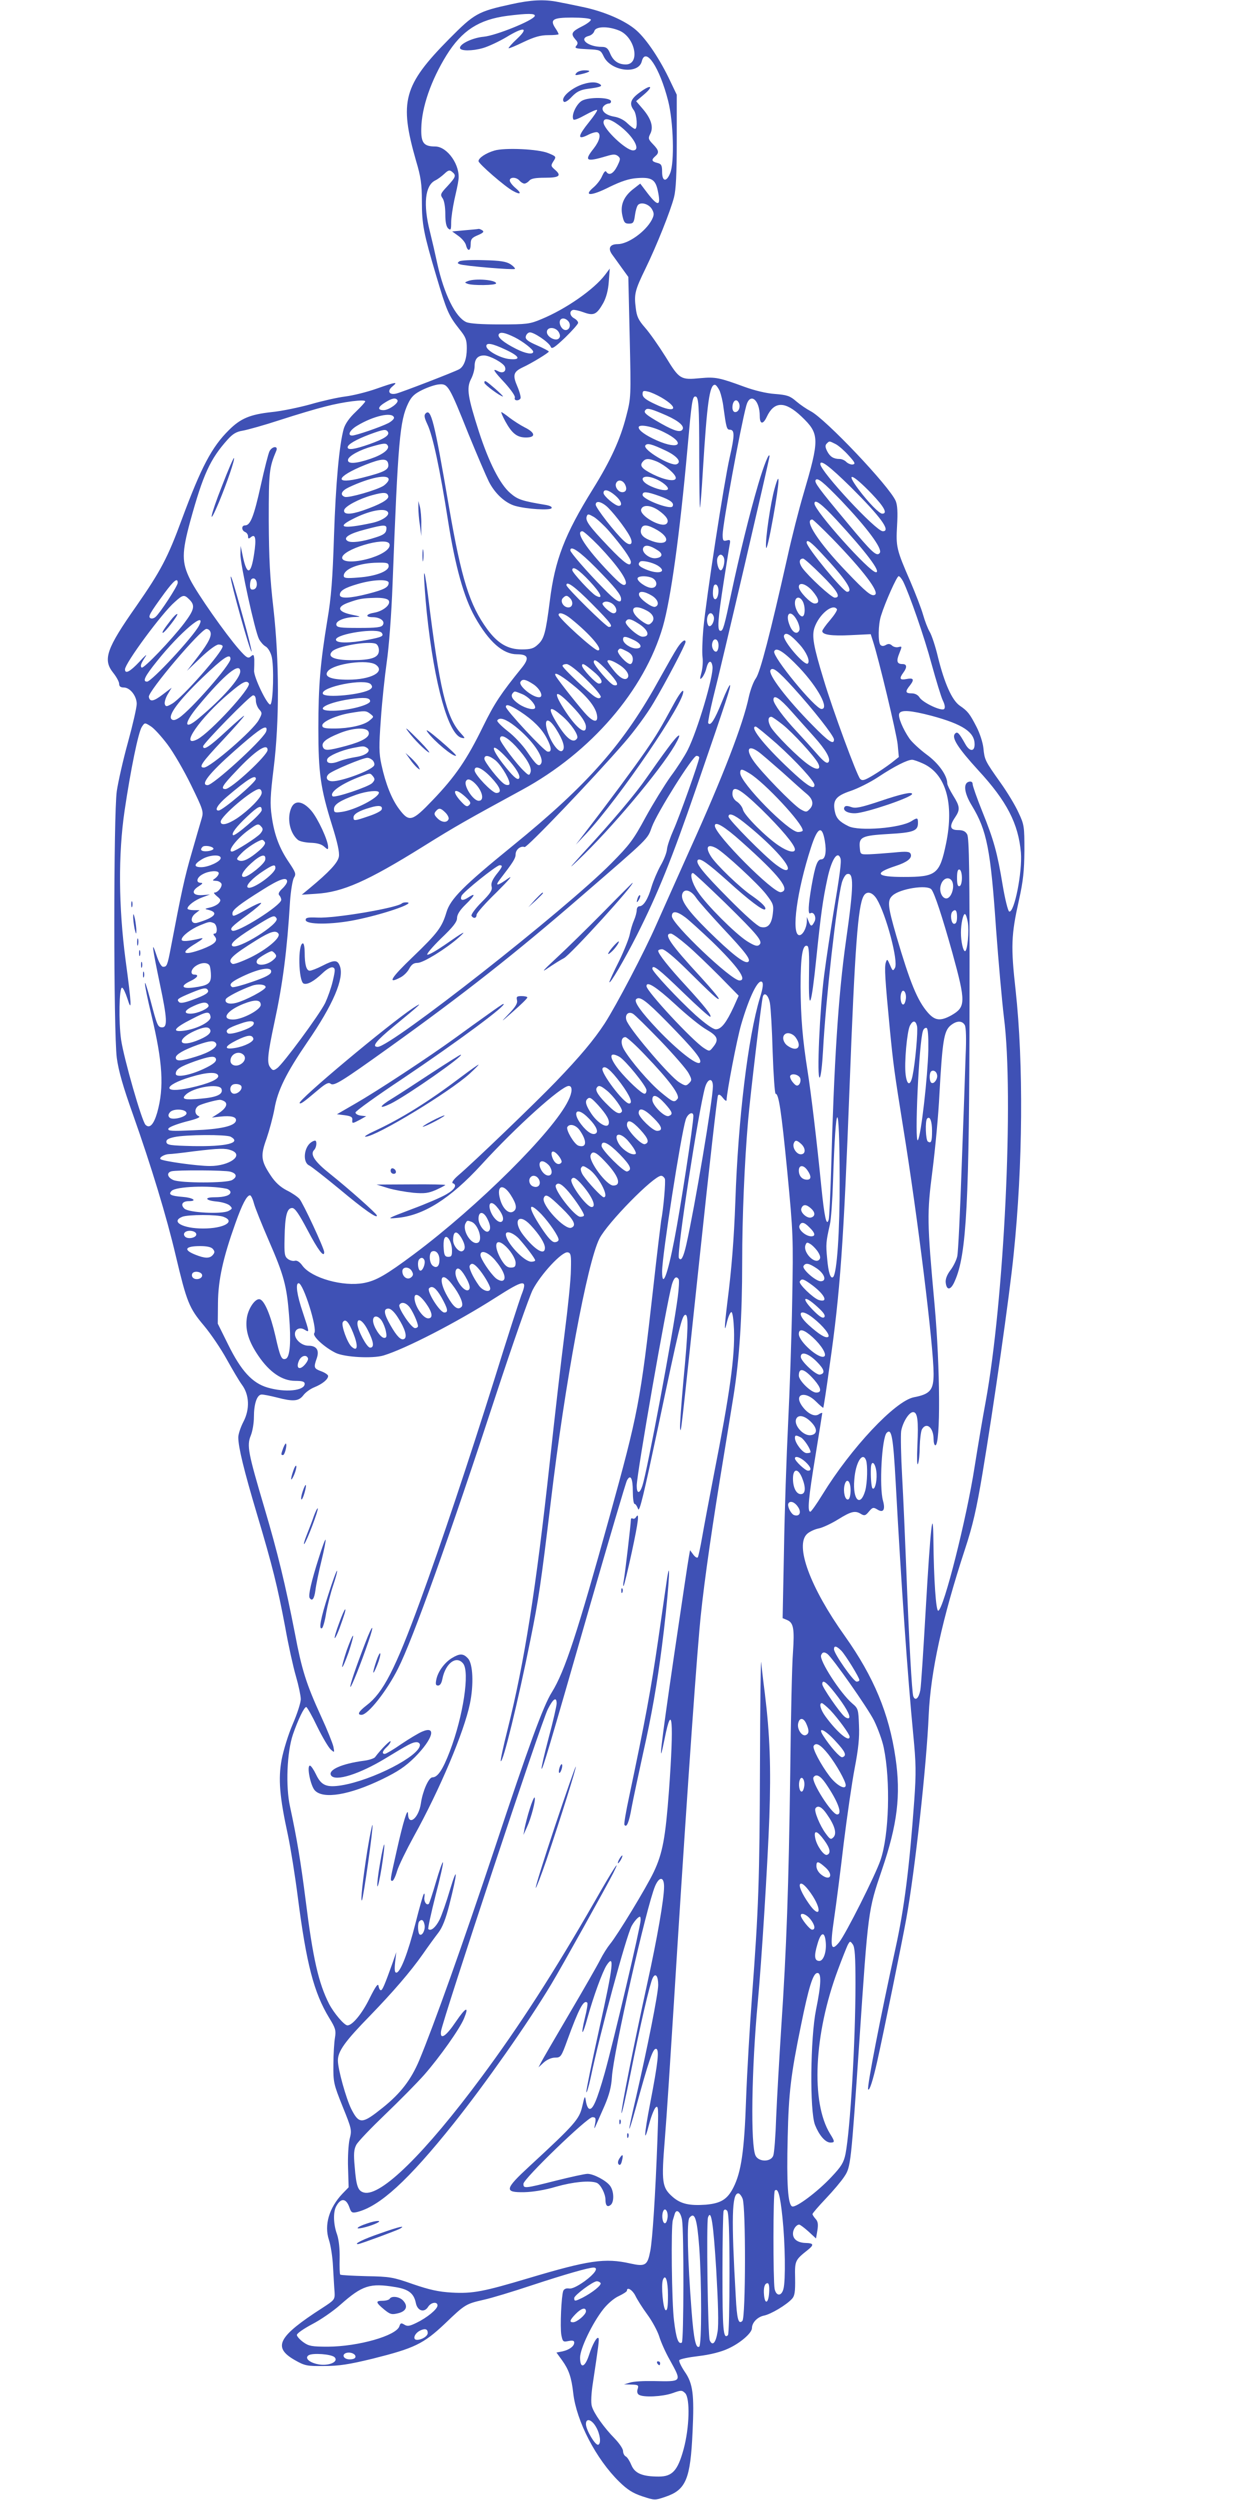 <?xml version="1.0" standalone="no"?>
<!DOCTYPE svg PUBLIC "-//W3C//DTD SVG 20010904//EN"
 "http://www.w3.org/TR/2001/REC-SVG-20010904/DTD/svg10.dtd">
<svg version="1.0" xmlns="http://www.w3.org/2000/svg"
 width="640pt" height="1280pt" viewBox="0 0 640 1280"
 preserveAspectRatio="xMidYMid meet">
<g transform="translate(0,1280) scale(0.1,-0.1)"
fill="#3f51b5" stroke="none">
<path d="M2616 12778 c-170 -37 -188 -48 -316 -177 -235 -238 -257 -320 -170
-624 25 -83 30 -121 30 -207 0 -120 9 -165 74 -384 53 -178 62 -200 117 -270
34 -42 39 -55 39 -100 0 -54 -15 -94 -40 -107 -28 -15 -295 -118 -321 -124
-37 -9 -49 13 -19 37 30 25 18 23 -82 -12 -48 -17 -120 -35 -160 -40 -40 -5
-120 -23 -178 -40 -58 -16 -148 -35 -200 -40 -109 -12 -158 -32 -218 -92 -88
-87 -142 -190 -241 -457 -72 -196 -108 -264 -233 -444 -154 -219 -172 -274
-119 -341 17 -21 31 -47 31 -57 0 -13 7 -19 24 -19 32 0 66 -44 66 -84 0 -18
-20 -106 -45 -197 -25 -90 -50 -202 -57 -249 -17 -117 -17 -1237 0 -1367 9
-66 32 -147 83 -290 93 -263 172 -522 219 -723 56 -236 68 -267 144 -357 36
-43 88 -120 117 -173 29 -52 63 -110 77 -129 39 -52 42 -126 8 -191 -14 -27
-26 -63 -26 -79 0 -51 29 -169 95 -391 81 -271 106 -374 145 -580 16 -91 41
-204 55 -252 14 -48 25 -101 25 -118 0 -17 -18 -74 -41 -127 -23 -53 -48 -135
-57 -182 -18 -99 -11 -188 32 -386 14 -66 37 -210 51 -320 44 -341 82 -487
160 -616 33 -53 36 -65 30 -102 -4 -23 -8 -85 -8 -137 -1 -91 1 -100 47 -215
47 -116 48 -121 36 -167 -6 -27 -10 -91 -8 -147 l3 -100 -32 -33 c-68 -72 -94
-160 -69 -236 9 -27 19 -89 21 -138 3 -49 6 -107 8 -129 2 -39 0 -41 -63 -82
-227 -146 -256 -201 -140 -267 51 -29 62 -31 150 -30 75 0 127 8 250 38 211
53 258 75 367 178 104 100 108 102 199 123 38 8 150 42 249 75 170 56 289 90
314 90 28 0 6 -32 -46 -70 -38 -27 -66 -40 -80 -37 -14 2 -24 -2 -29 -12 -10
-26 -17 -185 -10 -226 7 -35 9 -37 37 -31 21 4 29 2 29 -8 0 -19 -25 -37 -60
-45 l-31 -6 29 -40 c34 -47 48 -87 57 -168 16 -143 117 -338 236 -454 41 -40
69 -58 117 -74 64 -21 65 -21 118 -3 107 36 129 91 140 334 9 191 2 247 -41
308 -18 27 -30 53 -27 58 4 6 49 15 100 21 58 7 114 21 150 38 62 28 122 80
122 105 0 28 28 57 61 64 36 7 116 55 144 86 14 15 17 36 16 105 -2 91 -1 93
67 147 31 25 27 33 -12 34 -42 1 -66 19 -66 48 0 22 17 46 32 46 4 0 26 -16
47 -35 l39 -36 7 41 c5 31 3 46 -9 59 -9 10 -16 21 -16 25 0 4 31 40 68 79 38
40 81 91 95 113 33 49 34 63 77 694 45 671 45 669 115 875 80 234 98 384 70
575 -33 227 -111 414 -259 623 -178 249 -258 466 -193 524 12 11 38 23 57 27
19 3 64 24 100 46 69 43 89 47 119 28 17 -10 23 -8 40 13 18 21 22 23 42 11
31 -20 43 -3 30 44 -20 71 -6 323 19 348 25 25 33 -20 46 -256 28 -518 61
-991 90 -1291 14 -144 15 -193 5 -335 -25 -346 -51 -552 -96 -757 -76 -346
-148 -716 -140 -723 7 -8 24 45 46 142 34 153 128 615 149 731 44 243 104 784
115 1045 10 221 69 492 186 849 39 118 59 205 89 385 57 341 139 913 160 1125
47 456 51 973 10 1351 -25 223 -23 283 17 461 22 99 27 150 28 254 0 123 -1
133 -30 194 -16 36 -57 104 -92 153 -80 113 -82 117 -88 178 -3 28 -18 75 -35
108 -35 68 -45 81 -86 109 -40 28 -78 114 -111 246 -13 56 -33 116 -43 132
-10 17 -25 56 -34 88 -9 32 -39 109 -65 170 -72 165 -74 178 -68 286 4 67 2
104 -7 126 -31 74 -361 422 -436 460 -19 10 -52 32 -73 50 -32 28 -47 33 -110
38 -44 3 -105 18 -157 37 -125 46 -148 51 -222 44 -104 -10 -109 -7 -180 109
-35 56 -82 123 -105 149 -34 39 -43 57 -48 102 -9 70 -4 90 50 201 57 117 128
295 146 365 10 39 14 121 14 290 l0 235 -33 69 c-51 109 -120 213 -173 260
-56 50 -166 98 -279 121 -41 9 -97 20 -123 25 -69 14 -139 11 -241 -12z m122
-60 c-8 -23 -199 -100 -261 -106 -56 -5 -122 -36 -122 -57 0 -17 63 -17 118
-1 28 8 83 34 120 56 90 55 117 50 54 -9 -26 -24 -45 -46 -43 -48 2 -2 36 12
77 32 55 26 86 35 126 35 29 0 53 2 53 5 0 3 -7 17 -16 30 -30 45 -14 55 85
55 49 0 93 -4 96 -10 3 -5 -17 -21 -45 -35 -54 -27 -59 -38 -34 -67 13 -14 14
-21 5 -32 -11 -13 -3 -15 56 -18 66 -3 68 -4 84 -37 36 -76 178 -94 195 -25
19 77 91 -30 135 -203 27 -106 33 -316 10 -370 -19 -47 -41 -43 -41 7 0 34 -4
41 -25 46 -29 7 -31 16 -10 34 21 18 19 30 -12 62 -24 25 -25 30 -14 52 18 34
6 76 -36 126 l-36 42 39 33 c53 45 38 55 -19 13 -49 -35 -57 -59 -32 -92 16
-22 21 -96 6 -96 -5 0 -22 13 -38 28 -18 18 -44 31 -70 35 -46 8 -71 35 -51
55 7 7 18 12 26 12 7 0 12 6 10 13 -7 19 -111 21 -147 2 -29 -15 -58 -76 -45
-97 3 -5 30 6 60 23 31 17 58 29 61 26 3 -3 -16 -31 -41 -62 -58 -72 -61 -93
-8 -67 20 11 43 17 50 15 21 -8 13 -43 -18 -83 -51 -64 -40 -71 67 -39 33 10
44 10 57 0 14 -12 13 -17 -4 -52 -20 -39 -42 -50 -56 -28 -4 7 -12 -2 -21 -22
-7 -18 -28 -45 -45 -59 -54 -46 -9 -44 83 3 60 29 99 42 140 45 75 6 95 -7
107 -65 17 -79 2 -83 -52 -13 l-38 50 -32 -25 c-52 -39 -71 -84 -60 -136 8
-38 13 -44 34 -44 22 0 26 5 31 43 3 23 10 47 16 53 17 17 58 3 72 -24 11 -20
10 -29 -2 -53 -32 -60 -121 -124 -175 -124 -39 0 -51 -21 -28 -53 9 -12 31
-43 49 -68 l34 -47 7 -308 c7 -307 7 -310 -18 -406 -30 -117 -79 -225 -171
-373 -144 -232 -194 -362 -220 -572 -21 -164 -29 -194 -61 -223 -21 -20 -36
-25 -83 -25 -71 0 -123 31 -176 103 -91 125 -132 256 -196 626 -76 443 -92
507 -120 479 -9 -9 -6 -23 9 -55 28 -58 65 -233 106 -495 37 -234 81 -392 138
-493 71 -126 143 -190 215 -190 57 0 64 -19 27 -66 -111 -137 -142 -184 -201
-304 -82 -168 -141 -255 -258 -377 -105 -110 -120 -114 -171 -46 -38 50 -70
130 -91 228 -13 59 -13 95 -3 233 6 90 20 220 30 291 11 75 24 240 30 402 28
735 37 834 80 924 17 35 32 49 73 69 29 14 67 27 86 28 44 4 51 -7 150 -255
43 -105 90 -215 104 -243 31 -61 83 -109 134 -124 60 -17 179 -24 187 -12 4 7
-8 13 -31 17 -120 20 -142 27 -180 60 -53 45 -110 158 -161 315 -57 178 -64
222 -41 268 11 20 19 50 19 67 0 37 16 55 48 55 30 0 99 -38 107 -58 9 -23
-10 -36 -34 -23 -34 18 -25 3 35 -61 31 -35 53 -66 50 -74 -6 -16 19 -19 29
-4 3 5 -4 33 -16 61 -25 58 -21 75 27 98 44 20 134 75 134 81 0 3 -27 17 -61
32 -46 20 -60 31 -57 45 2 10 10 19 19 21 19 4 101 -51 109 -74 5 -13 19 -4
73 47 37 36 67 70 67 76 0 7 -9 17 -20 23 -22 12 -27 36 -7 43 6 2 31 -3 55
-12 52 -19 67 -12 101 48 15 28 25 65 28 109 l5 67 -24 -32 c-57 -75 -200
-175 -326 -227 -59 -25 -75 -27 -211 -27 -96 0 -156 4 -174 12 -55 25 -113
142 -148 299 -10 47 -27 121 -38 165 -35 138 -25 235 27 261 13 6 34 22 47 34
20 19 27 21 40 10 22 -18 19 -26 -24 -73 -36 -38 -38 -44 -25 -62 8 -11 14
-43 14 -81 0 -42 5 -65 15 -74 13 -11 15 -6 15 31 0 24 8 76 16 114 9 39 19
84 21 102 12 75 -56 173 -119 173 -59 0 -73 19 -71 93 2 108 50 246 129 374
79 127 166 183 312 202 104 13 144 13 140 -1z m431 -74 c83 -33 111 -174 35
-174 -38 0 -64 18 -80 56 -11 27 -20 34 -43 34 -70 0 -121 42 -67 56 13 3 26
14 29 25 7 24 69 26 126 3z m-2 -484 c75 -55 117 -130 74 -130 -36 0 -150 108
-151 143 0 26 31 21 77 -13z m-257 -1005 c15 -18 6 -45 -14 -45 -18 0 -35 29
-29 48 6 16 28 15 43 -3z m-49 -56 c8 -15 8 -24 0 -32 -16 -16 -61 8 -61 33 0
28 45 27 61 -1z m-226 -26 c42 -21 95 -62 95 -74 0 -16 -39 -10 -88 15 -65 33
-97 60 -88 75 8 13 32 8 81 -16z m-47 -63 c75 -35 82 -55 17 -48 -47 6 -115
44 -115 66 0 19 30 14 98 -18z m1097 -212 c7 -18 16 -55 19 -83 14 -103 17
-115 32 -115 26 0 26 -28 0 -142 -29 -127 -120 -718 -135 -878 -5 -58 -7 -123
-4 -145 3 -23 0 -58 -6 -80 -9 -33 -8 -37 4 -24 7 8 18 30 22 49 10 39 26 43
31 7 6 -48 -77 -328 -127 -427 -15 -30 -54 -91 -87 -135 -32 -45 -90 -139
-129 -210 -62 -115 -82 -141 -175 -235 -236 -239 -1129 -940 -1196 -940 -33 0
-8 31 83 106 134 110 158 132 98 93 -125 -83 -593 -474 -581 -487 6 -5 16 1
94 67 40 34 55 41 65 32 17 -13 57 12 297 184 385 276 649 484 985 775 355
307 339 291 363 357 27 73 209 363 228 363 8 0 14 -4 14 -9 0 -18 -103 -307
-132 -371 -16 -36 -31 -79 -33 -97 -1 -18 -16 -56 -33 -85 -16 -29 -37 -78
-46 -108 -18 -63 -41 -100 -62 -100 -8 0 -14 -9 -14 -20 0 -10 -6 -34 -14 -52
-8 -18 -17 -49 -21 -69 -3 -20 -28 -83 -55 -139 -28 -55 -50 -104 -50 -108 1
-16 77 114 141 240 109 217 178 388 302 748 164 477 178 521 175 532 -2 5 -21
-33 -42 -86 -38 -94 -59 -126 -70 -108 -2 4 9 62 25 128 45 175 289 1225 289
1238 -1 24 -29 -45 -58 -144 -44 -149 -97 -366 -137 -554 -37 -176 -43 -196
-56 -196 -18 0 -14 56 17 255 14 88 27 172 30 187 5 23 2 26 -15 21 -18 -5
-21 -1 -21 30 0 51 91 549 121 660 19 70 69 31 69 -54 0 -42 17 -44 36 -3 38
81 94 81 178 1 93 -89 93 -113 8 -402 -21 -71 -58 -215 -81 -320 -87 -387
-139 -588 -161 -618 -12 -16 -28 -59 -36 -95 -29 -139 -133 -409 -302 -782
-65 -146 -143 -319 -172 -385 -61 -139 -203 -410 -264 -505 -55 -84 -126 -169
-250 -298 -100 -104 -424 -416 -501 -481 -23 -20 -34 -36 -27 -39 24 -8 11
-32 -33 -57 -25 -15 -104 -49 -177 -76 -127 -48 -130 -50 -78 -45 137 11 275
98 436 274 174 191 408 402 446 402 20 0 19 -33 -3 -76 -76 -157 -460 -539
-789 -785 -145 -108 -194 -136 -257 -148 -106 -20 -267 25 -314 88 -14 20 -29
29 -39 26 -9 -3 -25 1 -36 9 -17 13 -19 26 -17 108 2 113 12 153 39 153 14 0
34 -29 79 -114 53 -101 85 -143 85 -112 0 19 -109 253 -127 273 -10 11 -39 31
-66 44 -32 17 -58 40 -82 77 -49 74 -52 100 -20 188 14 41 32 108 40 150 16
96 61 186 169 344 131 190 190 327 166 389 -12 32 -28 33 -90 1 -27 -14 -56
-25 -64 -25 -17 0 -26 30 -26 93 0 26 -4 47 -9 47 -27 0 -23 -196 4 -206 19
-7 53 12 97 54 22 21 43 32 52 29 13 -5 13 -13 0 -69 -8 -35 -26 -85 -39 -113
-30 -61 -217 -314 -246 -334 -19 -14 -23 -13 -36 5 -17 22 -13 65 22 229 43
198 65 370 80 620 4 56 13 109 20 121 12 19 9 27 -25 78 -50 73 -76 143 -89
238 -9 62 -7 105 10 244 30 241 29 551 -1 819 -18 156 -23 255 -24 450 0 250
2 270 39 358 10 25 -21 23 -35 -3 -6 -11 -26 -90 -45 -176 -35 -158 -53 -204
-80 -204 -20 0 -19 -26 0 -34 8 -3 15 -13 15 -22 0 -13 3 -14 15 -4 23 19 28
-9 16 -86 -16 -107 -36 -112 -57 -16 l-12 57 -1 -43 c-1 -50 74 -393 95 -434
8 -15 23 -32 34 -38 11 -6 24 -27 30 -48 14 -46 9 -244 -6 -249 -15 -5 -86
142 -83 174 1 16 1 41 1 57 -2 25 -4 27 -18 15 -14 -12 -22 -7 -60 36 -70 80
-213 284 -250 357 -44 88 -44 137 0 299 66 240 102 319 192 419 26 29 45 40
77 45 23 4 110 28 192 55 83 27 187 58 232 69 92 24 203 38 203 26 0 -4 -22
-28 -49 -54 -32 -30 -53 -60 -61 -86 -23 -82 -41 -278 -50 -550 -7 -219 -14
-313 -34 -430 -36 -219 -46 -334 -46 -555 0 -229 11 -306 70 -495 28 -89 39
-140 35 -161 -5 -31 -50 -79 -150 -162 l-40 -33 75 5 c134 8 261 64 545 241
168 105 227 138 508 291 353 192 626 509 721 836 41 144 86 469 126 913 21
237 25 265 40 265 17 0 20 -41 20 -302 0 -149 2 -269 4 -267 2 2 9 90 15 194
21 342 34 435 61 435 6 0 17 -15 25 -32z m-299 -33 c96 -56 72 -84 -30 -35
-50 23 -66 36 -66 52 0 17 4 19 28 13 15 -3 45 -17 68 -30z m-1351 -14 c8 -14
-44 -51 -71 -51 -33 0 -30 17 9 40 35 22 53 25 62 11z m1749 -16 c8 -21 -3
-45 -20 -45 -8 0 -14 10 -14 23 0 36 22 51 34 22z m-372 -62 c67 -30 97 -58
80 -75 -14 -14 -53 1 -134 49 -57 34 -65 43 -51 56 8 9 32 2 105 -30z m-1395
-10 c3 -6 -10 -19 -28 -29 -39 -20 -167 -64 -186 -64 -26 0 -12 28 25 50 84
51 180 72 189 43z m1383 -76 c114 -56 81 -94 -37 -42 -58 26 -93 51 -93 67 0
18 69 6 130 -25z m-1414 2 c10 -17 -16 -35 -94 -63 -77 -27 -112 -32 -112 -16
0 15 44 40 113 66 71 26 83 28 93 13z m2293 -63 c15 -8 45 -34 66 -58 32 -35
36 -43 22 -46 -9 -2 -24 4 -33 12 -8 9 -24 16 -34 16 -32 0 -50 11 -65 40 -10
20 -11 30 -2 39 14 14 12 14 46 -3z m-2294 -7 c12 -18 -25 -47 -88 -68 -76
-26 -120 -28 -115 -4 4 19 60 50 126 68 60 17 69 17 77 4z m1423 -26 c59 -28
84 -59 56 -70 -30 -11 -173 74 -160 96 9 14 32 8 104 -26z m-1420 -70 c4 -28
-19 -40 -133 -69 -148 -38 -139 4 15 66 86 34 114 35 118 3z m1375 14 c43 -19
97 -65 97 -84 0 -21 -55 -12 -116 18 -58 29 -70 44 -54 64 15 19 31 19 73 2z
m991 -129 c156 -155 209 -228 166 -228 -35 0 -320 307 -320 344 0 25 48 -12
154 -116z m-2364 37 c0 -8 -12 -22 -26 -32 -34 -22 -180 -64 -199 -57 -26 10
-17 31 21 49 106 50 204 70 204 40z m1367 3 c33 -14 63 -38 63 -50 0 -14 -43
-8 -87 12 -71 32 -47 68 24 38z m1106 -76 c64 -67 83 -102 54 -102 -15 0 -70
56 -121 124 -70 94 -34 83 67 -22z m-156 -35 c132 -139 211 -245 198 -267 -15
-23 -39 -1 -166 152 -150 180 -170 208 -163 220 9 15 39 -10 131 -105z m-1107
83 c12 -23 6 -40 -14 -40 -20 0 -39 27 -32 45 8 21 33 19 46 -5z m-51 -56 c31
-26 41 -54 19 -54 -18 0 -78 50 -78 66 0 22 25 17 59 -12z m-1161 -5 c3 -17
-44 -43 -131 -73 -65 -22 -99 -21 -95 2 3 19 75 58 145 77 58 16 77 15 81 -6z
m1389 1 c56 -20 77 -36 66 -53 -11 -18 -153 36 -153 59 0 19 20 18 87 -6z
m-275 -49 c29 -23 100 -114 122 -156 22 -41 4 -56 -30 -24 -44 40 -144 169
-144 185 0 20 23 18 52 -5z m1181 -73 c153 -166 229 -268 202 -268 -33 0 -315
315 -315 352 0 26 38 -3 113 -84z m-913 50 c43 -30 58 -54 43 -69 -25 -25
-142 42 -130 74 9 24 48 21 87 -5z m-1384 -10 c11 -17 -30 -45 -84 -56 -144
-31 -182 -23 -99 19 84 44 168 61 183 37z m1133 -98 c64 -74 111 -140 111
-157 0 -30 -32 -8 -114 78 -100 105 -120 133 -112 155 5 14 9 13 37 -3 16 -10
52 -43 78 -73z m1142 -37 c160 -165 242 -274 219 -288 -17 -11 -45 12 -147
119 -142 148 -219 266 -174 266 4 0 50 -44 102 -97z m-2283 45 c-2 -18 -15
-27 -53 -39 -69 -23 -127 -30 -145 -19 -26 16 7 38 90 59 101 27 112 26 108
-1z m1389 -3 c78 -47 45 -87 -42 -50 -37 15 -51 35 -41 60 8 22 33 19 83 -10z
m-301 -80 c96 -101 152 -181 136 -197 -10 -10 -28 4 -82 60 -119 124 -177 212
-138 212 6 0 44 -34 84 -75z m-1072 10 c8 -22 -28 -50 -92 -71 -76 -24 -145
-25 -150 -2 -8 43 226 114 242 73z m2215 -51 c121 -129 164 -194 128 -194 -20
0 -207 228 -207 252 0 19 22 4 79 -58z m-841 18 c28 -18 24 -36 -10 -40 -32
-4 -74 29 -65 52 8 19 34 15 75 -12z m-317 -89 c99 -101 129 -138 129 -160 0
-27 -28 -10 -91 55 -85 86 -169 184 -169 194 0 28 48 -5 131 -89z m655 52 c8
-20 -4 -65 -16 -65 -12 0 -24 45 -16 65 3 8 10 15 16 15 6 0 13 -7 16 -15z
m500 -89 c81 -80 102 -116 68 -116 -17 0 -133 107 -166 152 -19 27 -17 48 4
48 6 0 48 -38 94 -84z m-838 48 c51 -33 4 -47 -62 -19 -35 15 -43 25 -29 39 9
9 63 -3 91 -20z m-1378 -3 c0 -26 -68 -52 -157 -58 -61 -5 -73 -3 -73 9 0 35
80 66 173 67 49 1 57 -1 57 -18z m1029 -77 c58 -62 73 -96 32 -74 -23 12 -121
118 -121 131 0 24 33 3 89 -57z m322 16 c28 -16 25 -50 -5 -50 -27 0 -79 37
-71 51 8 12 52 11 76 -1z m1283 -17 c32 -65 109 -285 146 -424 23 -83 48 -166
57 -185 11 -22 13 -38 7 -44 -13 -13 -109 32 -126 59 -8 13 -23 21 -40 21 -33
0 -35 9 -8 42 23 30 17 39 -21 31 -32 -6 -36 3 -14 33 20 27 19 44 -4 44 -29
0 -33 15 -16 56 14 35 14 36 -5 31 -11 -3 -26 1 -33 8 -10 9 -19 10 -31 3 -12
-7 -21 -7 -28 0 -13 13 -12 105 3 150 21 68 81 202 90 202 5 0 15 -12 23 -27z
m-3309 -14 c0 -15 -7 -25 -17 -27 -13 -3 -18 3 -18 21 0 13 3 27 7 31 13 12
28 -1 28 -25z m-405 7 c0 -16 -92 -157 -114 -175 -8 -7 -20 -10 -26 -6 -13 8
-3 25 72 128 49 66 68 81 68 53z m1080 0 c0 -23 -23 -35 -105 -56 -93 -24
-145 -26 -145 -6 0 21 23 36 92 56 78 23 158 26 158 6z m1040 -107 c99 -100
113 -119 87 -119 -13 0 -217 201 -217 214 0 24 44 -8 130 -95z m648 55 c-5
-42 -28 -43 -28 -1 0 18 3 37 7 41 12 12 25 -11 21 -40z m481 11 c35 -41 40
-65 12 -65 -21 0 -81 63 -81 85 0 27 37 16 69 -20z m-821 -25 c32 -20 40 -49
16 -57 -16 -5 -78 40 -82 60 -5 23 25 22 66 -3z m-2368 -20 c30 -30 25 -52
-27 -121 -64 -84 -209 -236 -218 -227 -8 8 -4 20 21 58 9 14 -6 1 -32 -28 -48
-51 -74 -65 -74 -39 0 31 190 289 255 345 42 38 48 39 75 12z m1948 8 c19 -19
15 -48 -8 -48 -25 0 -44 32 -28 48 15 15 21 15 36 0z m-929 -11 c16 -20 -26
-56 -73 -64 -43 -7 -48 -23 -8 -23 38 0 65 -20 52 -40 -7 -12 -33 -15 -122
-15 -96 0 -113 2 -116 16 -4 20 43 39 97 40 32 1 30 2 -19 12 -71 15 -78 39
-18 61 58 21 74 23 139 25 36 1 61 -4 68 -12z m2121 -6 c13 -24 13 -68 1 -76
-14 -8 -41 36 -41 67 0 33 24 38 40 9z m-966 -20 c17 -19 15 -41 -3 -41 -16 0
-61 42 -56 51 10 15 41 10 59 -10z m165 -26 c36 -18 46 -44 27 -63 -13 -13
-18 -13 -43 3 -77 51 -64 102 16 60z m976 6 c3 -5 -13 -30 -35 -56 -22 -25
-40 -51 -40 -56 0 -19 47 -26 146 -21 l102 5 11 -34 c30 -92 121 -473 127
-530 l6 -65 -38 -30 c-22 -17 -63 -45 -93 -63 -45 -27 -56 -30 -67 -19 -16 16
-141 354 -187 509 -52 170 -61 222 -47 265 23 68 94 127 115 95z m-1363 -48
c100 -80 170 -163 139 -163 -19 0 -201 165 -201 182 0 16 30 7 62 -19z m732
11 c7 -19 -11 -57 -25 -49 -5 4 -9 16 -9 29 0 36 23 50 34 20z m428 -23 c9
-18 14 -39 11 -47 -10 -25 -34 -15 -49 22 -28 66 6 88 38 25z m-3063 -24 c-30
-58 -243 -287 -266 -287 -25 0 -12 27 51 105 117 147 258 266 215 182z m2247
12 c53 -32 66 -69 24 -69 -24 0 -95 64 -86 78 10 17 24 15 62 -9z m-2191 -40
c13 -20 -5 -57 -61 -130 l-57 -74 71 68 c41 39 79 67 91 67 12 0 21 -4 21 -9
0 -29 -207 -264 -259 -294 -28 -16 -32 -16 -37 -3 -3 9 3 31 14 50 l21 35 -46
-35 c-47 -36 -66 -39 -71 -12 -5 27 267 348 295 348 7 0 15 -5 18 -11z m880
-10 c11 -16 0 -21 -72 -35 -95 -18 -163 -18 -163 1 0 30 218 63 235 34z m2138
-58 c36 -39 56 -86 43 -98 -15 -16 -131 119 -122 143 8 20 33 6 79 -45z m-848
22 c40 -19 47 -43 12 -43 -28 0 -67 26 -67 46 0 18 11 18 55 -3z m433 -17 c2
-9 1 -24 -3 -33 -9 -26 -36 6 -28 35 6 26 26 24 31 -2z m-1754 -2 c9 -4 16
-18 16 -34 0 -37 -37 -50 -140 -50 -89 0 -127 17 -99 45 26 27 183 54 223 39z
m1286 -39 c21 -11 30 -23 30 -40 0 -14 -6 -25 -13 -25 -19 0 -70 57 -63 69 9
14 11 14 46 -4z m883 -84 c96 -102 154 -211 113 -211 -32 0 -253 269 -242 295
9 25 52 -3 129 -84z m-2913 45 c0 -30 -203 -261 -263 -301 -20 -13 -31 -15
-39 -7 -19 19 35 93 156 210 110 106 146 130 146 98z m1929 -60 c53 -56 64
-80 34 -74 -18 3 -103 102 -103 118 0 20 19 8 69 -44z m57 33 c40 -24 61 -56
46 -71 -14 -14 -43 4 -75 46 -15 19 -27 37 -27 40 0 12 24 5 56 -15z m-1241
-3 c49 -36 -26 -76 -143 -76 -89 0 -126 16 -103 44 32 39 206 62 246 32z
m1077 -75 c46 -45 77 -84 74 -90 -5 -8 -13 -8 -27 0 -27 14 -169 149 -169 160
0 5 9 9 21 9 12 0 53 -31 101 -79z m34 43 c44 -35 57 -64 30 -64 -15 0 -86 76
-86 92 0 15 12 9 56 -28z m-1806 -2 c0 -35 -90 -137 -213 -240 -77 -65 -78
-27 -1 65 134 161 214 226 214 175z m2833 -84 c100 -110 207 -246 207 -264 0
-30 -28 -11 -111 74 -132 134 -228 260 -214 281 11 18 38 -3 118 -91z m-1137
21 c76 -60 122 -116 130 -158 8 -40 -13 -42 -51 -3 -26 26 -144 174 -159 200
-15 26 19 10 80 -39z m-193 -4 c34 -24 52 -65 27 -65 -35 0 -107 60 -95 79 10
17 27 13 68 -14z m-1459 6 c14 -22 -197 -251 -263 -286 -97 -49 14 111 163
236 68 58 89 68 100 50z m625 -5 c8 -10 8 -16 -2 -24 -34 -28 -236 -48 -244
-24 -13 35 219 81 246 48z m775 -50 c31 -13 66 -49 66 -68 0 -17 -47 -7 -83
17 -35 24 -45 43 -30 58 8 9 8 9 47 -7z m252 -58 c52 -54 74 -88 74 -110 0
-46 -53 -3 -114 94 -59 93 -40 100 40 16z m-1616 25 c0 -14 8 -35 17 -45 16
-18 16 -21 -2 -54 -28 -53 -249 -244 -281 -244 -29 0 -11 26 96 140 61 65 110
121 110 125 0 4 -41 -32 -92 -79 -84 -78 -118 -101 -118 -77 0 14 241 261 256
261 9 0 14 -10 14 -27z m585 -3 c0 -19 -109 -48 -188 -49 -105 -2 -47 39 83
59 75 11 105 8 105 -10z m2157 -52 c35 -39 86 -97 115 -129 63 -70 89 -117 74
-132 -8 -8 -24 4 -58 43 -26 30 -73 82 -104 115 -66 70 -119 142 -119 162 0
30 32 9 92 -59z m-1389 -1 c66 -43 112 -89 137 -138 25 -47 26 -72 3 -67 -18
3 -213 213 -213 229 0 16 20 10 73 -24z m214 -22 c47 -40 87 -100 78 -115 -20
-32 -60 2 -113 93 -39 67 -26 75 35 22z m-981 10 c19 -15 19 -15 -4 -34 -28
-24 -104 -41 -182 -41 -48 0 -60 3 -60 16 0 19 71 51 141 63 78 13 83 13 105
-4z m2874 -10 c159 -43 220 -83 220 -146 0 -39 -26 -38 -48 2 -32 57 -40 65
-52 53 -20 -20 14 -73 118 -187 147 -159 206 -274 219 -422 8 -100 -34 -311
-60 -302 -6 2 -21 62 -33 133 -28 170 -46 234 -105 380 -27 67 -49 130 -49
139 0 10 -6 15 -17 13 -33 -6 -27 -58 13 -123 77 -127 96 -224 124 -634 12
-163 30 -365 40 -449 52 -402 1 -1455 -94 -1972 -14 -74 -39 -223 -56 -330
-41 -265 -158 -728 -186 -737 -12 -4 -23 163 -25 362 -2 185 -15 65 -39 -350
-12 -209 -24 -398 -28 -419 -8 -42 -26 -57 -36 -31 -7 20 -22 286 -36 655 -6
151 -15 362 -21 469 -6 107 -8 212 -5 234 8 45 40 97 61 97 23 0 28 -44 22
-169 -3 -69 -2 -108 3 -96 5 11 9 51 9 88 1 38 6 77 11 88 23 41 60 10 60 -50
0 -17 4 -31 9 -31 27 0 25 397 -4 720 -39 427 -39 467 -11 685 14 110 31 288
36 395 15 269 23 319 55 348 32 27 61 28 75 3 6 -12 8 -70 4 -153 -2 -73 -11
-326 -20 -563 -8 -236 -18 -447 -23 -468 -5 -21 -21 -53 -36 -72 -17 -23 -25
-45 -23 -62 5 -43 27 -39 47 9 60 135 74 398 75 1438 1 655 -2 830 -12 848 -9
16 -22 22 -47 22 -41 0 -46 19 -15 65 27 40 25 56 -10 112 -16 26 -30 54 -30
62 0 40 -44 103 -106 148 -35 26 -75 63 -88 82 -33 48 -59 110 -52 127 8 21
59 17 166 -11z m-764 -44 c53 -42 163 -162 182 -198 18 -34 -4 -39 -46 -10
-51 34 -178 161 -197 197 -15 29 -13 50 4 50 5 0 30 -18 57 -39z m-1368 -10
c87 -69 151 -161 132 -191 -11 -18 -25 -7 -71 61 -22 33 -67 81 -100 106 -32
25 -56 50 -53 54 11 19 44 8 92 -30z m208 -12 c38 -60 49 -98 34 -112 -15 -16
-54 32 -75 92 -24 72 0 84 41 20z m-1989 -80 c31 -41 85 -134 121 -208 61
-125 65 -136 55 -170 -6 -20 -29 -99 -51 -176 -37 -126 -54 -207 -107 -485
-18 -95 -21 -100 -40 -100 -9 0 -23 25 -35 63 -26 78 -21 39 19 -153 37 -174
39 -220 12 -220 -23 0 -26 7 -61 140 -40 150 -36 95 5 -76 58 -243 66 -370 30
-500 -18 -62 -39 -84 -60 -63 -19 19 -111 340 -125 436 -13 91 -10 269 5 266
6 -1 17 -25 27 -55 24 -78 22 -33 -9 196 -36 274 -38 542 -5 766 31 209 70
400 88 428 15 23 15 23 45 4 17 -10 55 -52 86 -93z m504 62 c-27 -50 -270
-271 -298 -271 -40 0 8 61 137 175 111 98 150 126 162 119 4 -3 4 -13 -1 -23z
m2616 -59 c101 -91 193 -192 193 -211 0 -25 -32 -7 -98 53 -147 134 -239 246
-203 246 5 0 53 -40 108 -88z m-2090 61 c10 -25 -27 -48 -115 -72 -94 -25
-111 -26 -119 -5 -8 22 14 41 83 69 70 29 142 33 151 8z m754 -74 c57 -62 84
-110 75 -134 -6 -17 -9 -16 -32 6 -38 35 -124 150 -124 165 0 29 35 12 81 -37z
m-1271 -19 c0 -27 -186 -200 -216 -200 -26 0 -15 19 54 91 97 104 162 148 162
109z m509 11 c24 -16 -5 -39 -57 -47 -26 -4 -64 -13 -84 -21 -42 -17 -71 -12
-62 11 6 16 70 44 129 56 55 11 58 11 74 1z m715 -51 c48 -51 74 -95 63 -106
-9 -10 -33 13 -83 77 -70 91 -56 111 20 29z m1286 33 c14 -9 70 -58 126 -107
55 -50 112 -101 127 -113 30 -26 35 -54 11 -77 -14 -15 -18 -15 -46 1 -38 23
-207 196 -242 250 -38 56 -25 80 24 46z m-1342 -47 c33 -29 80 -111 69 -123
-5 -4 -16 -3 -25 3 -26 16 -102 113 -102 129 0 22 25 18 58 -9z m-628 -1 c6
-8 9 -19 5 -25 -15 -25 -163 -80 -213 -80 -28 0 -38 19 -19 37 17 17 174 83
198 83 9 0 22 -7 29 -15z m2815 -14 c118 -53 161 -204 119 -409 -33 -159 -50
-172 -218 -172 -140 0 -154 19 -41 56 59 19 86 40 78 61 -5 13 -19 15 -87 8
-45 -4 -101 -8 -126 -9 -45 -1 -45 -1 -48 35 -5 54 12 61 148 69 127 7 150 16
150 56 0 28 -3 29 -33 10 -56 -36 -269 -53 -323 -26 -47 23 -63 41 -70 77 -11
56 6 78 80 103 36 12 101 44 143 72 83 55 149 88 173 88 8 0 33 -9 55 -19z
m-2211 -71 c49 -52 58 -80 27 -80 -21 0 -111 94 -111 116 0 29 39 12 84 -36z
m1324 20 c77 -47 272 -256 272 -292 0 -4 -11 -8 -24 -8 -48 0 -296 252 -296
302 0 23 7 23 48 -2z m-1928 -15 c10 -13 10 -19 -4 -34 -17 -19 -193 -78 -203
-68 -19 20 47 66 147 103 46 17 45 17 60 -1z m-600 -13 c0 -17 -170 -162 -191
-162 -23 0 -4 31 43 71 107 91 148 116 148 91z m1112 -14 c45 -37 63 -98 29
-98 -29 0 -79 79 -65 101 7 12 17 11 36 -3z m-1082 -57 c0 -23 -65 -89 -127
-131 -49 -32 -83 -39 -83 -17 0 28 164 167 197 167 7 0 13 -8 13 -19z m2557
-83 c103 -101 173 -184 173 -207 0 -20 -36 -12 -82 19 -65 43 -176 154 -184
184 -3 14 -17 32 -30 41 -15 9 -24 25 -24 40 0 49 37 29 147 -77z m-1957 84
c0 -26 -123 -90 -191 -99 -35 -5 -39 -3 -39 15 0 23 30 43 114 73 54 19 116
25 116 11z m442 -21 c27 -25 31 -32 20 -43 -11 -11 -18 -7 -43 20 -50 55 -32
73 23 23z m-428 -66 c-3 -8 -33 -23 -67 -34 -73 -25 -77 -25 -77 -6 0 17 28
34 85 50 45 14 66 10 59 -10z m-614 -3 c0 -18 -138 -137 -147 -128 -9 9 17 43
71 94 58 55 76 63 76 34z m941 -13 c11 -11 18 -26 16 -32 -7 -21 -35 -19 -57
3 -17 17 -19 24 -9 36 16 19 25 18 50 -7z m1526 -48 c134 -106 244 -224 225
-243 -8 -8 -25 0 -59 25 -58 43 -243 230 -243 246 0 21 28 11 77 -28z m-2468
-25 c9 -10 7 -18 -6 -34 -18 -21 -130 -92 -145 -92 -27 0 25 67 86 111 45 33
49 34 65 15z m2457 -75 c196 -175 254 -249 202 -259 -37 -7 -338 295 -338 340
0 26 49 -3 136 -81z m427 4 c10 -58 2 -95 -18 -95 -20 0 -31 -30 -50 -137 -17
-99 -19 -147 -6 -139 17 11 33 -21 21 -43 -14 -27 -19 -26 -30 2 l-9 22 0 -22
c-1 -36 -23 -74 -40 -71 -40 8 -11 226 61 448 34 106 57 117 71 35z m-2867 -7
c5 -7 -7 -24 -29 -43 -49 -42 -82 -59 -103 -51 -15 6 -14 10 12 37 26 28 88
67 106 69 4 0 10 -5 14 -12z m-263 -33 c1 -5 -13 -11 -30 -13 -31 -3 -42 6
-26 22 10 10 53 3 56 -9z m2575 2 c42 -24 212 -181 254 -235 37 -48 40 -56 35
-98 -6 -57 -26 -79 -63 -70 -16 4 -80 61 -163 145 -131 132 -172 183 -158 198
12 11 50 -16 153 -108 108 -98 182 -154 191 -145 9 9 -16 34 -66 69 -60 40
-187 162 -212 204 -29 47 -16 64 29 40z m-2538 -50 c0 -18 -63 -47 -100 -47
-39 0 -38 15 3 40 37 23 97 27 97 7z m228 -9 c-3 -21 -86 -88 -109 -88 -22 0
-6 31 36 69 50 46 78 53 73 19z m2945 8 c6 -16 -2 -79 -38 -293 -13 -81 -34
-218 -45 -303 -23 -177 -39 -537 -23 -527 6 4 13 66 17 139 13 252 70 761 96
858 6 21 17 40 25 44 38 14 37 -56 -4 -344 -39 -276 -61 -621 -76 -1180 -4
-124 -9 -234 -12 -244 -11 -39 -22 11 -38 170 -22 224 -53 483 -70 589 -26
165 -35 274 -36 433 0 157 10 218 34 209 9 -3 11 -41 9 -153 -3 -199 12 -162
38 94 23 223 33 295 56 402 21 99 52 147 67 106z m-2893 -50 c0 -29 -119 -114
-141 -100 -14 8 24 49 80 85 50 33 61 35 61 15z m3515 -51 c0 -22 -5 -40 -12
-42 -9 -3 -13 9 -13 42 0 33 4 45 13 43 7 -3 12 -21 12 -43z m-3805 24 c0 -7
-8 -18 -17 -25 -17 -12 -17 -13 3 -14 12 0 24 -7 28 -15 5 -15 -18 -45 -36
-45 -6 0 0 -8 13 -19 20 -16 21 -21 10 -34 -7 -9 -27 -19 -44 -23 -31 -7 -31
-8 -8 -13 53 -14 30 -39 -57 -65 -33 -11 -42 22 -13 46 l23 18 -31 0 c-17 0
-31 4 -31 8 0 15 38 44 77 58 l38 14 -40 -3 c-49 -3 -58 20 -18 45 21 13 23
18 11 18 -27 0 -21 28 10 44 32 18 82 21 82 5z m2592 -151 c173 -170 196 -199
175 -216 -10 -9 -25 -4 -62 19 -61 39 -209 187 -252 253 -31 46 -43 96 -25 96
5 0 78 -69 164 -152z m1168 85 c0 -32 -17 -63 -35 -63 -21 0 -37 35 -29 65 13
52 64 50 64 -2z m-3410 24 c0 -8 -11 -24 -25 -37 -17 -16 -22 -27 -15 -34 5
-5 10 -16 10 -23 0 -29 -227 -172 -251 -158 -14 10 -4 21 78 81 41 30 73 58
70 61 -3 3 -34 -11 -70 -31 -72 -40 -77 -42 -77 -22 0 18 37 47 154 120 88 56
126 68 126 43z m3299 -41 c16 -20 55 -138 107 -324 70 -255 69 -278 -6 -321
-55 -30 -83 -27 -119 14 -54 62 -91 152 -162 394 -44 152 -47 181 -19 206 38
35 178 57 199 31z m-1206 -41 c13 -20 74 -88 134 -153 124 -132 150 -167 133
-177 -18 -11 -85 42 -205 160 -108 107 -143 159 -131 190 10 27 44 17 69 -20z
m926 -8 c48 -79 112 -320 93 -353 -10 -17 -12 -16 -25 15 -14 32 -15 33 -22
12 -7 -24 -4 -81 21 -341 18 -183 23 -220 68 -501 75 -462 156 -1123 156
-1263 0 -83 -17 -104 -101 -120 -96 -19 -322 -260 -468 -498 -30 -49 -58 -88
-62 -88 -16 0 -10 67 26 286 19 118 35 216 35 219 0 3 -9 0 -19 -7 -23 -14
-60 7 -87 47 -39 59 19 74 73 20 20 -20 37 -34 38 -33 2 2 17 100 33 218 54
376 71 619 102 1430 27 712 43 919 71 971 15 29 45 23 68 -14z m411 -92 c0
-24 -5 -35 -15 -35 -15 0 -22 50 -8 63 15 15 23 5 23 -28z m-1391 -2 c20 -15
80 -70 135 -122 135 -131 184 -201 142 -201 -42 0 -346 289 -346 329 0 29 25
27 69 -6z m1446 -24 c8 -46 -2 -149 -14 -149 -10 0 -21 50 -21 95 0 45 11 95
20 95 5 0 11 -18 15 -41z m-3539 19 c18 -28 -203 -165 -227 -141 -13 13 29 46
143 116 68 41 73 42 84 25z m-322 -24 c18 -7 22 -54 5 -54 -8 0 -8 -5 1 -15
18 -22 -1 -40 -66 -65 -98 -36 -115 -20 -31 30 31 19 42 29 27 26 -67 -16
-100 -18 -100 -7 0 18 47 54 93 73 49 20 50 20 71 12z m332 -55 c12 -20 -60
-80 -143 -121 -46 -22 -87 -37 -93 -33 -29 18 -3 43 124 122 71 44 99 52 112
32z m2091 -58 c38 -32 112 -104 167 -159 l98 -100 -25 -56 c-38 -82 -64 -116
-92 -116 -14 0 -52 27 -104 73 -90 82 -221 222 -221 237 0 25 32 0 157 -121
74 -72 137 -128 140 -125 8 7 -29 54 -127 161 -85 92 -140 161 -140 177 0 4 9
8 20 8 13 0 61 -40 123 -101 134 -133 167 -163 167 -152 0 6 -41 54 -91 109
-156 169 -194 224 -154 224 8 0 45 -27 82 -59z m-2108 -45 c9 -11 6 -18 -15
-35 -39 -30 -96 -26 -76 6 7 10 61 42 73 43 4 0 12 -6 18 -14z m-335 -62 c3
-9 6 -31 6 -49 0 -41 -15 -51 -88 -61 -62 -8 -70 8 -17 33 36 17 46 33 20 33
-22 0 -18 27 7 44 29 20 64 20 72 0z m314 -31 c-2 -13 -32 -28 -97 -50 -51
-18 -97 -30 -102 -27 -18 11 -8 24 33 45 98 50 172 64 166 32z m2503 -131
c-61 -200 -112 -624 -126 -1042 -7 -193 -19 -346 -41 -518 -16 -132 -17 -167
-1 -97 7 27 17 48 22 47 6 -1 11 -41 13 -89 5 -137 -21 -326 -103 -743 -24
-124 -51 -268 -60 -320 -9 -52 -19 -98 -22 -103 -3 -6 -14 1 -23 13 l-17 23
-6 -34 c-4 -19 -38 -250 -77 -513 -67 -457 -83 -597 -47 -418 39 196 48 90 22
-268 -18 -239 -32 -318 -78 -415 -38 -80 -187 -325 -224 -369 -13 -16 -36 -52
-50 -80 -14 -28 -85 -152 -158 -276 -73 -124 -138 -236 -145 -250 l-13 -25 27
25 c17 15 40 25 58 25 29 0 32 4 63 90 59 162 84 209 102 191 3 -3 -2 -37 -12
-76 -24 -100 -13 -98 14 2 29 105 76 234 97 266 41 62 34 -3 -36 -317 -39
-177 -70 -327 -68 -333 2 -6 12 27 22 73 48 231 181 721 210 778 8 15 22 33
30 40 14 12 16 10 16 -10 0 -32 -139 -622 -184 -783 -40 -141 -61 -189 -79
-183 -7 2 -14 19 -17 38 -5 32 -6 31 -19 -26 -15 -65 -37 -91 -270 -306 -128
-118 -131 -135 -26 -133 43 1 106 11 162 28 88 25 173 33 208 20 20 -8 45 -56
45 -87 0 -30 10 -40 27 -26 18 15 17 70 -3 97 -19 27 -85 62 -116 62 -13 0
-86 -16 -162 -35 -162 -41 -166 -41 -166 -16 0 25 327 341 353 341 16 0 19 -5
14 -32 -6 -31 -5 -31 5 -8 6 14 26 59 44 100 23 54 34 95 37 145 8 129 177
873 221 978 22 51 46 49 46 -3 0 -62 -35 -264 -86 -495 -69 -315 -135 -647
-132 -664 2 -8 22 82 46 200 49 246 100 466 114 492 14 28 28 10 28 -36 0 -45
-56 -325 -114 -577 -45 -192 -45 -212 0 -50 65 237 86 300 102 300 19 0 12
-65 -29 -278 -32 -165 -34 -219 -5 -106 10 38 25 76 33 84 14 13 15 -6 9 -165
-10 -271 -25 -514 -37 -572 -14 -72 -25 -79 -102 -62 -129 29 -212 17 -520
-75 -231 -69 -286 -80 -394 -74 -68 4 -113 14 -198 43 -102 36 -119 39 -239
41 -70 2 -131 5 -134 8 -3 3 -4 41 -3 83 1 50 -4 94 -13 122 -19 51 -21 114
-5 144 24 45 51 43 68 -5 9 -27 14 -29 38 -24 117 29 261 160 496 454 161 202
379 512 499 712 52 86 284 503 318 570 44 89 0 22 -95 -145 -209 -364 -387
-640 -580 -900 -289 -390 -515 -612 -601 -591 -31 8 -40 31 -48 133 -6 64 -4
88 8 111 8 16 75 86 148 156 73 70 164 162 201 204 77 88 181 234 203 288 27
65 9 58 -42 -17 -51 -76 -82 -96 -76 -49 8 57 514 1586 547 1649 27 54 45 66
45 29 0 -11 -18 -91 -41 -176 -22 -84 -39 -156 -36 -158 5 -5 34 91 247 833
99 343 184 632 190 643 18 34 30 12 30 -56 0 -35 4 -64 9 -64 5 0 13 -12 18
-26 7 -20 29 73 102 417 109 518 122 571 139 577 18 5 16 -75 -9 -337 -11
-123 -19 -232 -17 -244 5 -27 0 -68 103 901 46 435 87 797 91 803 4 8 13 4 25
-12 10 -13 19 -19 19 -12 1 41 53 313 75 388 42 144 88 236 107 217 7 -7 4
-32 -11 -80z m-2531 54 c0 -14 -104 -69 -152 -81 -35 -9 -59 0 -52 19 4 11 75
48 134 69 30 11 70 7 70 -7z m2096 -87 c60 -56 133 -115 162 -131 57 -33 64
-51 33 -89 -18 -23 -19 -23 -47 -5 -59 38 -294 291 -294 317 0 28 49 -3 146
-92z m-2392 72 c8 -13 -12 -26 -78 -50 -40 -15 -62 -19 -69 -12 -14 14 -9 18
60 47 63 26 79 29 87 15z m3574 -45 c-2 -15 -7 -28 -13 -29 -12 -2 -19 38 -10
60 9 25 27 1 23 -31z m-696 -22 c4 -21 11 -135 14 -251 4 -117 11 -213 15
-213 16 0 29 -82 60 -400 30 -315 31 -335 25 -660 -3 -184 -13 -468 -21 -630
-8 -162 -18 -452 -21 -645 l-7 -350 24 -10 c32 -14 37 -45 29 -165 -5 -58 -11
-334 -14 -615 -8 -585 -19 -902 -46 -1305 -10 -157 -22 -364 -26 -460 -3 -96
-10 -185 -15 -197 -12 -33 -73 -33 -90 -1 -27 49 -21 449 11 788 19 203 50
701 59 944 9 255 3 424 -23 636 -9 69 -17 141 -19 160 -2 19 -5 -219 -6 -530
-2 -587 -7 -733 -41 -1185 -11 -148 -25 -382 -30 -520 -9 -268 -25 -376 -65
-455 -31 -61 -64 -81 -141 -88 -85 -6 -128 4 -169 39 -56 49 -59 74 -41 297 9
108 29 420 46 692 50 811 106 1632 131 1915 14 168 52 442 105 770 25 154 57
348 70 430 30 190 44 400 44 685 0 228 12 510 30 720 11 128 69 618 76 638 8
25 29 5 36 -34z m-527 -96 c142 -145 182 -195 168 -209 -15 -15 -115 64 -216
170 -85 90 -122 142 -110 155 18 17 48 -4 158 -116z m-2080 87 c0 -25 -94 -75
-142 -75 -63 0 -32 46 53 80 60 24 89 22 89 -5z m-267 -3 c4 -14 -56 -42 -93
-42 -38 0 -30 19 18 40 46 21 68 22 75 2z m10 -58 c4 -24 -68 -62 -135 -71
-67 -9 -53 13 38 59 79 41 92 42 97 12z m2304 -123 c68 -71 133 -146 143 -165
18 -33 18 -37 3 -52 -15 -15 -19 -15 -51 5 -45 28 -233 246 -266 309 -16 30 2
57 29 42 10 -5 73 -68 142 -139z m-2086 81 c-12 -19 -118 -54 -130 -42 -15 15
1 27 65 49 51 19 79 15 65 -7z m3399 -5 c6 -23 -9 -190 -23 -256 -11 -52 -28
-49 -35 6 -8 59 7 223 22 252 15 28 29 27 36 -2z m-3620 -17 c11 -18 -14 -38
-72 -60 -92 -34 -98 10 -8 51 46 21 71 24 80 9z m3678 -106 c-3 -135 -37 -436
-53 -461 -19 -31 5 507 26 560 3 10 12 16 18 14 7 -3 10 -39 9 -113z m-679 64
c35 -49 7 -77 -42 -42 -21 15 -29 44 -15 57 13 14 42 6 57 -15z m-2777 -5 c5
-15 -44 -41 -96 -49 -57 -9 -52 9 11 40 55 27 78 30 85 9z m2006 -85 c122
-127 181 -206 166 -224 -17 -21 -23 -18 -86 34 -59 49 -155 161 -188 218 -19
33 -15 64 7 64 7 0 53 -41 101 -92z m-2197 60 c11 -18 -31 -46 -103 -68 -77
-24 -103 -25 -103 -5 0 16 39 39 114 66 61 21 82 23 92 7z m141 -59 c14 -14 6
-37 -17 -49 -24 -13 -50 -3 -50 19 0 35 43 54 67 30z m1923 -9 c30 -16 140
-151 140 -172 0 -10 -4 -18 -10 -18 -15 0 -88 69 -132 123 -51 65 -50 95 2 67z
m-2066 -8 c9 -15 -10 -31 -64 -56 -72 -33 -140 -44 -140 -24 0 23 22 37 97 64
72 25 99 29 107 16z m2075 -129 c47 -64 63 -103 42 -103 -27 0 -148 160 -136
180 11 18 41 -6 94 -77z m1619 43 c4 -20 -16 -48 -29 -40 -11 6 -12 48 -2 58
11 10 28 1 31 -18z m-3681 -3 c6 -18 -49 -42 -145 -63 -142 -31 -139 13 5 56
82 25 134 27 140 7z m2981 -17 c2 -10 -1 -23 -8 -30 -9 -8 -16 -5 -31 13 -10
12 -16 27 -13 33 10 16 49 4 52 -16z m-448 -38 c0 -67 -93 -619 -136 -810 -15
-66 -27 -88 -38 -69 -13 20 100 753 134 874 14 47 40 50 40 5z m-2415 2 c9
-15 -14 -40 -36 -40 -19 0 -27 29 -12 43 10 11 41 8 48 -3z m-101 -15 c10 -27
-22 -43 -104 -50 -86 -8 -103 -3 -79 20 38 38 171 60 183 30z m1971 -7 c35
-27 86 -98 79 -109 -10 -17 -30 -9 -68 29 -49 47 -70 78 -61 92 9 15 19 13 50
-12z m299 -68 c40 -45 43 -55 20 -64 -21 -8 -84 55 -84 83 0 32 24 25 64 -19z
m-341 -9 c44 -49 60 -78 53 -97 -9 -23 -57 7 -89 55 -27 41 -33 62 -20 74 12
12 20 7 56 -32z m-1914 20 c20 -13 7 -37 -31 -62 l-33 -21 43 5 c54 6 84 -1
80 -21 -5 -27 -78 -44 -217 -49 -112 -5 -133 -4 -129 8 2 8 41 23 89 36 57 14
78 23 67 28 -24 10 -23 42 1 55 18 9 82 27 106 29 6 0 16 -3 24 -8z m-194 -61
c0 -19 -72 -37 -87 -22 -8 8 -7 16 2 27 17 21 85 17 85 -5z m2392 -25 c43 -42
49 -65 17 -65 -22 0 -94 70 -94 91 0 32 30 22 77 -26z m-344 10 c42 -39 62
-74 50 -86 -15 -15 -46 3 -78 45 -45 59 -25 90 28 41z m547 1 c0 -43 -67 -478
-97 -631 -35 -183 -63 -255 -63 -165 0 82 97 703 121 778 10 31 39 45 39 18z
m749 -326 c1 -266 -14 -478 -33 -498 -13 -13 -25 22 -31 95 -7 72 -6 85 14
173 6 25 13 124 16 220 14 435 33 440 34 10z m473 250 c0 -54 -4 -66 -21 -55
-12 7 -15 107 -4 118 14 15 25 -13 25 -63z m-1493 5 c41 -45 47 -65 23 -73
-18 -6 -92 72 -92 97 0 33 24 25 69 -24z m-311 -2 c39 -56 36 -92 -6 -79 -22
7 -66 82 -57 96 12 19 44 10 63 -17z m-1787 -33 c58 -32 -23 -51 -193 -48
-115 3 -133 5 -136 20 -2 12 8 19 40 26 59 13 265 14 289 2z m2031 -17 c14
-16 31 -38 37 -50 10 -19 9 -23 -4 -23 -24 0 -65 30 -80 60 -24 47 7 55 47 13z
m890 -20 c24 -22 24 -53 -2 -53 -22 0 -44 34 -36 56 7 18 15 18 38 -3z m-929
-53 c56 -58 65 -79 38 -88 -16 -5 -131 110 -131 131 0 33 35 16 93 -43z
m-1988 20 c66 -25 -10 -80 -110 -80 -65 0 -243 25 -253 35 -9 8 19 25 43 26
11 0 67 6 125 14 134 16 163 17 195 5z m1690 -61 c-11 -17 -32 -9 -44 17 -17
39 -2 52 26 20 13 -15 21 -32 18 -37z m221 6 c71 -74 89 -125 44 -125 -34 0
-128 126 -116 156 9 24 28 16 72 -31z m-278 -33 c22 -42 -17 -58 -44 -17 -21
33 -12 60 16 45 11 -6 24 -18 28 -28z m197 -8 c47 -31 107 -144 76 -144 -10 0
-81 76 -106 113 -9 14 -14 31 -10 37 8 13 11 13 40 -6z m1119 -6 c21 -30 20
-48 -2 -48 -25 0 -42 19 -42 47 0 29 24 30 44 1z m-2955 -7 c33 -9 37 -27 9
-43 -29 -16 -261 -16 -300 0 -31 13 -37 38 -10 45 27 7 274 6 301 -2z m1580
-39 c13 -25 -2 -46 -28 -37 -20 6 -28 34 -14 48 12 13 32 7 42 -11z m645 3 c5
-13 -7 -154 -19 -215 -2 -14 -21 -167 -40 -340 -66 -587 -78 -647 -224 -1175
-165 -596 -229 -792 -296 -900 -43 -68 -118 -273 -293 -801 -163 -489 -311
-904 -386 -1084 -42 -99 -95 -168 -186 -241 -106 -85 -121 -86 -161 -8 -27 54
-69 205 -69 249 0 48 36 98 165 230 116 120 207 225 270 315 27 39 62 87 79
109 21 27 38 70 57 145 41 161 44 211 4 79 -19 -65 -44 -136 -55 -158 -20 -39
-44 -59 -57 -47 -3 3 14 81 37 172 24 91 41 168 38 170 -3 3 -19 -43 -36 -101
-17 -59 -34 -109 -36 -111 -12 -12 -27 12 -23 34 2 13 1 21 -3 16 -4 -4 -23
-72 -43 -151 -38 -150 -77 -252 -98 -252 -8 0 -10 15 -6 53 l6 52 -19 -55
c-41 -114 -52 -140 -60 -140 -5 0 -10 10 -12 22 -2 16 -15 -2 -46 -64 -38 -78
-88 -138 -113 -138 -16 0 -69 62 -94 110 -54 106 -83 233 -120 530 -25 197
-45 318 -80 480 -23 103 -16 279 15 370 26 75 57 140 68 140 4 0 30 -45 56
-100 27 -55 58 -107 69 -117 20 -18 20 -17 14 14 -4 18 -32 88 -63 155 -76
166 -99 239 -134 425 -49 251 -88 412 -156 642 -84 284 -91 319 -70 371 9 22
16 64 16 94 0 69 16 116 40 116 11 0 45 -7 77 -15 84 -22 112 -20 136 11 11
15 36 33 56 41 42 17 71 41 71 58 0 6 -16 17 -35 24 -38 14 -40 19 -23 67 14
41 -1 64 -43 64 -34 0 -69 31 -69 60 0 26 27 37 51 21 24 -14 24 -15 -11 91
-30 88 -38 148 -21 148 24 0 98 -235 80 -256 -11 -14 51 -72 110 -101 46 -22
188 -30 245 -13 112 34 376 170 570 294 152 97 169 99 135 14 -10 -27 -73
-221 -138 -431 -131 -417 -270 -834 -380 -1135 -127 -347 -189 -469 -275 -534
-40 -31 -49 -48 -25 -48 33 0 130 123 187 237 75 147 267 684 502 1403 84 256
168 496 187 535 41 80 151 199 180 193 16 -3 18 -15 16 -88 0 -47 -15 -193
-32 -325 -17 -132 -51 -429 -76 -660 -71 -653 -130 -1026 -216 -1369 -22 -87
-38 -161 -35 -163 11 -11 88 303 152 622 42 208 53 282 104 705 72 608 187
1226 249 1348 41 81 278 322 316 322 7 0 15 -7 19 -15z m-432 -22 c57 -63 85
-123 57 -123 -26 0 -115 122 -103 142 9 14 19 9 46 -19z m-60 -46 c38 -46 78
-107 78 -119 0 -5 -8 -8 -19 -8 -28 0 -138 141 -125 162 11 17 31 6 66 -35z
m-1754 17 c12 -2 22 -11 22 -18 0 -16 -30 -26 -82 -26 -56 0 -46 -17 13 -22
28 -3 57 -12 66 -21 14 -14 13 -16 -7 -27 -34 -18 -205 -9 -226 12 -21 20 -10
38 22 38 47 0 23 18 -31 22 -61 5 -75 12 -56 31 22 22 193 29 279 11z m1456
-31 c31 -48 35 -73 14 -86 -23 -15 -55 15 -68 65 -19 68 15 81 54 21z m-1314
-44 c6 -23 40 -107 75 -188 79 -181 93 -234 105 -386 11 -134 5 -214 -17 -222
-21 -8 -29 9 -53 117 -25 109 -57 184 -81 188 -24 4 -61 -52 -66 -102 -7 -59
11 -116 60 -188 57 -84 122 -128 188 -128 37 0 49 -4 49 -15 0 -36 -100 -46
-191 -19 -77 23 -134 84 -201 220 l-53 107 1 106 c1 117 26 231 89 407 35 99
59 144 75 144 5 0 14 -18 20 -41z m1575 -23 c65 -63 78 -91 50 -102 -33 -13
-154 117 -141 152 9 24 23 16 91 -50z m-333 7 c29 -33 41 -64 29 -76 -14 -14
-46 15 -60 53 -14 41 4 54 31 23z m1610 -10 c22 -19 23 -39 3 -46 -21 -9 -60
26 -52 46 8 22 25 22 49 0z m-1380 -30 c42 -45 88 -113 88 -130 0 -7 -9 -13
-20 -13 -14 0 -35 23 -70 76 -69 105 -68 139 2 67z m-277 -23 c17 -33 19 -56
5 -65 -16 -10 -50 33 -50 65 0 39 25 40 45 0z m-1351 10 c65 -24 3 -60 -104
-60 -104 0 -168 35 -107 60 30 12 180 12 211 0z m1572 -42 c46 -49 74 -94 74
-117 0 -41 -50 -12 -109 63 -58 73 -27 120 35 54z m-301 16 c34 -14 59 -96 31
-107 -34 -13 -83 68 -61 102 7 13 8 13 30 5z m1730 -29 c29 -28 32 -45 8 -45
-29 1 -67 35 -60 54 9 22 24 20 52 -9z m-3140 -35 c0 -18 -43 -26 -57 -12 -16
16 2 33 30 30 16 -2 27 -9 27 -18z m1358 -19 c19 -33 22 -57 6 -66 -17 -11
-49 26 -49 55 0 48 18 53 43 11z m294 -3 c35 -39 83 -102 83 -111 0 -4 -9 -7
-20 -7 -37 0 -130 100 -130 140 0 21 37 9 67 -22z m-343 -55 c1 -32 -2 -38
-19 -38 -16 0 -21 8 -23 39 -2 21 -1 45 3 54 10 27 37 -11 39 -55z m266 24
c30 -24 60 -70 60 -93 0 -19 -5 -24 -25 -24 -18 0 -31 11 -50 43 -38 67 -30
110 15 74z m1610 -40 c11 -19 12 -29 4 -37 -24 -24 -84 40 -70 75 6 16 9 16
29 3 12 -9 29 -27 37 -41z m-3100 18 c10 -12 10 -18 0 -30 -16 -19 -40 -19
-90 1 -63 25 -53 44 25 44 35 0 57 -5 65 -15z m1160 -56 c0 -33 -15 -45 -35
-29 -18 15 -20 67 -2 73 20 7 37 -13 37 -44z m284 0 c44 -52 62 -97 40 -106
-8 -3 -24 3 -36 13 -30 27 -78 100 -78 118 0 29 38 16 74 -25z m-361 -1 c7
-19 -11 -60 -23 -53 -11 7 -14 48 -3 58 10 11 20 8 26 -5z m274 -40 c27 -30
63 -90 63 -105 0 -23 -38 -13 -58 15 -32 45 -53 92 -47 102 9 15 20 12 42 -12z
m1736 -3 c40 -28 51 -65 19 -65 -26 0 -97 63 -88 78 11 18 27 15 69 -13z
m-2074 -14 c8 -14 7 -22 -4 -31 -19 -16 -45 3 -45 31 0 25 36 25 49 0z m283
-44 c14 -28 16 -43 9 -50 -22 -22 -81 63 -67 99 9 22 31 3 58 -49z m-1357 23
c0 -18 -33 -26 -47 -12 -6 6 -7 15 -3 22 10 16 50 8 50 -10z m1278 -44 c42
-54 63 -104 50 -117 -19 -19 -40 -3 -72 53 -50 87 -33 136 22 64z m1162 24 c3
-5 1 -47 -5 -92 -24 -184 -157 -894 -181 -965 -14 -43 -29 -42 -29 0 0 60 152
930 180 1030 11 37 23 46 35 27z m686 -32 c64 -49 81 -89 31 -74 -29 10 -105
83 -97 95 10 17 20 13 66 -21z m-1901 -60 c33 -59 37 -78 15 -78 -23 0 -92
110 -78 124 16 16 35 2 63 -46z m-80 -30 c34 -47 39 -78 12 -78 -23 0 -60 50
-68 90 -9 45 19 39 56 -12z m2006 -20 c31 -28 42 -44 34 -52 -7 -7 -21 1 -46
25 -75 72 -64 97 12 27z m-2093 4 c17 -18 47 -84 47 -102 0 -5 -7 -10 -15 -10
-19 0 -89 105 -80 119 9 16 30 13 48 -7z m-55 -59 c36 -56 48 -98 32 -108 -16
-10 -38 12 -71 70 -34 59 -37 85 -10 85 12 0 31 -18 49 -47z m2125 -1 c52 -41
90 -89 77 -97 -13 -8 -47 13 -101 62 -65 59 -44 89 24 35z m-2208 -15 c8 -13
18 -37 21 -55 5 -25 3 -32 -9 -32 -19 0 -57 59 -57 89 0 28 26 27 45 -2z
m-147 -61 c27 -67 24 -100 -8 -71 -22 20 -54 110 -45 125 13 21 30 3 53 -54z
m76 12 c30 -59 33 -88 11 -88 -17 0 -65 91 -65 123 0 34 29 16 54 -35z m2277
-35 c45 -41 74 -89 59 -98 -26 -16 -130 76 -130 115 0 30 26 24 71 -17z m20
-124 c40 -40 46 -61 17 -67 -20 -4 -98 69 -98 91 0 30 39 18 81 -24z m-2604
16 c2 -6 -6 -21 -18 -34 -27 -29 -45 -15 -28 23 12 26 39 32 46 11z m2592
-110 c36 -42 40 -65 10 -65 -26 0 -89 61 -89 87 0 44 28 36 79 -22z m-17 -215
c34 -34 34 -63 0 -68 -38 -6 -88 50 -76 82 10 25 43 19 76 -14z m-51 -80 c16
-9 49 -58 49 -75 0 -3 -9 -5 -20 -5 -20 0 -60 52 -60 78 0 15 6 15 31 2z m23
-125 c28 -26 34 -45 13 -45 -14 0 -67 50 -67 63 0 15 28 6 54 -18z m310 9 c9
-25 7 -115 -4 -156 -25 -87 -65 -48 -56 55 6 88 42 147 60 101z m54 -70 c2
-44 -10 -86 -21 -74 -6 6 -10 64 -8 103 2 49 26 25 29 -29z m-382 -19 c21 -51
19 -85 -6 -85 -23 0 -40 34 -40 79 0 52 25 56 46 6z m249 -65 c0 -25 -5 -45
-12 -47 -16 -6 -27 39 -19 73 10 40 31 23 31 -26z m-269 -86 c19 -28 7 -51
-21 -41 -16 7 -36 47 -28 60 9 15 33 6 49 -19z m222 -736 c23 -25 92 -137 92
-150 0 -4 -6 -8 -14 -8 -16 0 -116 143 -116 166 0 20 13 17 38 -8z m-72 -16
c25 -18 205 -274 239 -341 20 -41 43 -104 50 -140 35 -170 27 -448 -17 -575
-26 -77 -179 -381 -212 -421 -42 -51 -47 -25 -25 125 11 74 33 247 49 384 17
137 42 310 56 383 19 99 25 157 22 219 -3 81 -4 87 -34 112 -62 53 -170 221
-160 247 6 16 15 19 32 7z m38 -199 c53 -67 83 -120 73 -129 -3 -4 -14 -1 -23
7 -25 21 -114 150 -114 166 0 26 20 12 64 -44z m-22 -90 c40 -43 98 -122 98
-135 0 -31 -63 21 -123 103 -26 35 -35 69 -19 69 4 0 24 -17 44 -37z m-124
-68 c16 -35 15 -52 -3 -59 -20 -7 -46 33 -38 62 7 29 27 28 41 -3z m151 -91
c50 -54 58 -73 34 -81 -11 -4 -63 55 -98 110 -32 50 9 32 64 -29z m-38 -66
c41 -52 89 -138 89 -158 0 -27 -47 -1 -82 45 -45 59 -90 144 -82 156 12 20 36
6 75 -43z m-13 -150 c63 -92 87 -158 58 -158 -27 0 -134 169 -121 190 13 20
35 9 63 -32z m-110 -12 c-2 -15 -7 -28 -13 -29 -12 -2 -19 38 -10 60 9 25 27
1 23 -31z m115 -144 c41 -58 53 -100 34 -119 -13 -13 -17 -11 -39 19 -30 40
-61 116 -53 129 12 18 33 8 58 -29z m-13 -134 c31 -42 35 -68 14 -75 -16 -5
-53 48 -60 86 -9 44 10 39 46 -11z m8 -141 c41 -38 22 -70 -22 -36 -16 12 -26
30 -26 45 0 27 9 26 48 -9z m-66 -146 c50 -80 31 -113 -21 -37 -35 50 -53 91
-44 100 9 9 34 -15 65 -63z m-13 -117 c24 -30 27 -54 9 -54 -12 0 -58 58 -58
73 0 17 30 5 49 -19z m-1976 -26 c7 -25 -10 -61 -24 -53 -10 7 -12 58 -2 68
12 12 21 7 26 -15z m2055 -94 c4 -49 -12 -94 -33 -94 -25 0 -28 25 -10 85 18
65 38 69 43 9z m152 -213 c0 -295 -27 -745 -51 -869 -9 -44 -21 -64 -72 -118
-71 -76 -181 -158 -201 -151 -22 9 -29 115 -23 355 5 226 16 319 68 572 39
193 61 264 82 268 24 5 22 -56 -5 -188 -29 -144 -33 -519 -5 -590 21 -53 53
-90 79 -90 23 0 23 5 -2 45 -99 161 -83 509 40 839 21 57 44 114 50 127 12 22
13 22 26 4 11 -14 14 -63 14 -204z m-374 -1193 c14 -131 17 -326 5 -368 -10
-38 -37 -37 -45 1 -8 43 -8 494 1 503 16 16 27 -21 39 -136z m-204 95 c17 -39
16 -609 -1 -626 -20 -20 -28 7 -34 126 -23 399 -20 527 13 527 6 0 16 -12 22
-27z m-384 -97 c-2 -15 -7 -28 -13 -29 -12 -2 -19 38 -10 60 9 25 27 1 23 -31z
m317 -285 c0 -170 -3 -313 -8 -317 -24 -24 -28 28 -28 319 0 169 3 312 6 318
5 8 10 8 18 0 8 -8 12 -106 12 -320z m-243 273 c10 -58 9 -622 -1 -628 -18
-11 -29 21 -40 112 -12 94 -16 484 -6 515 3 9 7 24 10 33 9 27 30 9 37 -32z
m88 -139 c13 -183 13 -502 0 -510 -17 -11 -28 37 -39 181 -21 275 -25 462 -11
479 27 33 39 -4 50 -150z m87 -115 c10 -173 13 -282 7 -318 -9 -58 -26 -76
-40 -45 -10 21 -18 607 -9 630 16 44 27 -26 42 -267z m-247 -131 c0 -60 -3
-80 -12 -77 -13 5 -24 128 -14 155 13 34 26 -4 26 -78z m-345 62 c6 -11 -42
-49 -92 -75 -39 -19 -43 -20 -43 -2 0 14 96 86 116 86 7 0 15 -4 19 -9z m863
-48 c-3 -55 -21 -65 -26 -15 -4 39 3 62 18 62 7 0 10 -18 8 -47z m-1913 27
c67 -11 94 -32 104 -81 8 -41 43 -52 63 -20 15 24 48 28 48 7 0 -19 -54 -63
-108 -89 -35 -17 -46 -19 -62 -9 -16 10 -20 8 -25 -8 -15 -49 -211 -104 -365
-105 -84 0 -99 3 -127 23 -18 13 -33 30 -33 37 0 8 35 32 78 55 43 22 108 67
145 100 112 99 151 112 282 90z m1228 -44 c9 -19 36 -62 61 -96 25 -34 52 -84
61 -112 8 -27 32 -82 55 -122 62 -113 64 -110 -85 -107 -49 1 -103 -2 -120 -8
l-30 -9 38 -1 c34 -1 38 -3 32 -22 -5 -14 -2 -25 6 -30 23 -15 121 -10 172 8
45 16 48 16 65 0 26 -27 22 -177 -8 -287 -30 -110 -58 -140 -127 -140 -84 0
-122 16 -140 58 -8 20 -21 41 -29 45 -8 4 -14 17 -14 28 0 11 -19 39 -42 63
-55 56 -108 130 -118 167 -5 18 -3 64 6 121 28 186 33 222 28 227 -8 9 -31
-33 -48 -86 -21 -65 -46 -73 -46 -14 0 46 63 177 119 248 22 28 56 57 79 67
23 11 42 23 42 28 0 21 28 4 43 -26z m-253 -80 c0 -17 -46 -56 -66 -56 -20 0
-17 11 13 42 29 30 53 37 53 14z m-810 -111 c0 -16 -30 -35 -55 -35 -24 0 -14
32 15 47 26 13 40 9 40 -12z m-370 -121 c0 -9 -11 -14 -30 -14 -30 0 -43 24
-17 33 20 6 47 -4 47 -19z m-107 -3 c21 -21 -21 -43 -72 -38 -51 6 -85 32 -61
48 20 13 117 6 133 -10z m1338 -356 c22 -37 28 -86 12 -92 -15 -5 -63 76 -63
106 0 32 29 24 51 -14z"/>
<path d="M2951 12426 c-10 -12 -6 -13 24 -6 48 11 56 20 18 20 -17 0 -36 -6
-42 -14z"/>
<path d="M2988 12370 c-62 -19 -121 -71 -101 -91 5 -5 23 6 41 26 25 26 44 35
80 40 69 9 80 14 62 25 -18 11 -45 11 -82 0z"/>
<path d="M2531 12029 c-44 -13 -81 -38 -81 -54 0 -13 137 -132 177 -153 38
-21 46 -13 14 14 -17 14 -31 32 -31 40 0 19 34 18 50 -1 7 -8 18 -15 25 -15 7
0 18 7 25 15 9 11 32 15 81 15 75 0 86 11 48 43 -19 17 -19 20 -5 42 15 23 14
24 -27 41 -50 21 -223 29 -276 13z"/>
<path d="M2380 11621 l-65 -6 32 -23 c18 -13 36 -34 39 -48 9 -34 24 -30 24 7
0 25 6 32 37 45 28 12 33 18 22 25 -8 5 -16 8 -19 7 -3 -1 -34 -4 -70 -7z"/>
<path d="M2352 11462 c-11 -8 -11 -10 2 -15 23 -9 276 -30 282 -24 3 3 -7 14
-22 24 -22 14 -52 19 -139 21 -60 2 -116 -1 -123 -6z"/>
<path d="M2396 11361 c-18 -7 -18 -8 -2 -14 26 -10 146 -8 146 2 0 18 -106 27
-144 12z"/>
<path d="M2480 10840 c0 -9 82 -70 95 -70 3 0 -15 18 -40 40 -49 42 -55 46
-55 30z"/>
<path d="M2587 10643 c34 -62 60 -83 106 -83 51 0 49 24 -5 51 -24 12 -59 35
-79 50 -20 16 -39 29 -42 29 -3 0 6 -21 20 -47z"/>
<path d="M2142 10200 c0 -19 3 -60 8 -90 l7 -55 0 60 c1 33 -3 74 -7 90 l-8
30 0 -35z"/>
<path d="M2163 9955 c0 -27 2 -38 4 -22 2 15 2 37 0 50 -2 12 -4 0 -4 -28z"/>
<path d="M2171 9857 c0 -26 6 -113 14 -193 39 -372 112 -630 180 -642 18 -4
17 -1 -6 24 -74 80 -109 228 -168 709 -11 85 -19 129 -20 102z"/>
<path d="M2188 9053 c34 -48 136 -132 147 -122 2 3 -35 38 -82 78 -54 46 -78
63 -65 44z"/>
<path d="M2091 9053 c28 -38 85 -95 104 -105 11 -6 -9 19 -45 56 -64 65 -85
83 -59 49z"/>
<path d="M2098 8914 c11 -17 29 -37 38 -45 16 -13 16 -12 7 6 -6 11 -24 31
-39 45 l-28 25 22 -31z"/>
<path d="M1137 10313 c-62 -156 -74 -223 -15 -82 41 99 82 219 76 224 -2 3
-30 -61 -61 -142z"/>
<path d="M3966 10299 c-21 -74 -48 -260 -44 -301 2 -20 17 43 37 155 33 185
36 250 7 146z"/>
<path d="M1181 9845 c-1 -24 100 -387 107 -381 2 3 -17 80 -43 173 -51 184
-63 223 -64 208z"/>
<path d="M3468 9483 c-14 -21 -53 -90 -88 -153 -184 -336 -366 -544 -757 -862
-251 -204 -317 -271 -337 -338 -23 -77 -44 -106 -173 -230 -112 -107 -132
-141 -64 -105 17 8 38 29 46 45 12 22 23 30 43 30 29 0 147 73 212 131 45 40
24 29 -73 -39 -42 -29 -82 -52 -89 -50 -6 2 25 39 70 83 62 59 82 85 82 104 0
18 14 41 45 71 48 47 53 62 11 34 -28 -18 -42 -14 -33 9 7 19 178 156 195 157
18 0 15 -8 -18 -49 -20 -27 -27 -44 -23 -60 5 -18 -6 -35 -52 -81 -32 -32 -54
-63 -51 -69 10 -16 26 -13 26 5 0 9 46 61 103 116 66 66 86 90 58 70 -55 -39
-69 -41 -41 -4 67 87 80 107 80 128 0 24 26 45 46 37 12 -4 348 347 511 535
49 56 117 148 150 205 61 102 163 297 163 310 0 18 -20 4 -42 -30z"/>
<path d="M3455 9205 c-77 -141 -89 -162 -153 -255 -59 -85 -180 -249 -308
-415 l-46 -60 52 55 c171 183 513 686 498 732 -3 7 -22 -19 -43 -57z"/>
<path d="M3418 8968 c-30 -40 -78 -108 -108 -151 -55 -80 -172 -219 -327 -387
-70 -77 -75 -84 -24 -35 167 158 419 458 496 589 43 74 22 65 -37 -16z"/>
<path d="M1492 8665 c-24 -53 -9 -130 33 -165 9 -8 39 -14 65 -15 33 -1 56 -7
70 -20 18 -16 20 -16 20 -2 0 34 -52 146 -86 186 -43 50 -84 56 -102 16z"/>
<path d="M3090 8131 c-80 -81 -188 -187 -240 -235 -69 -64 -82 -79 -45 -53 28
19 64 42 82 51 34 17 371 388 351 386 -1 -1 -68 -67 -148 -149z"/>
<path d="M2739 8193 l-34 -38 38 34 c20 19 37 36 37 38 0 8 -8 0 -41 -34z"/>
<path d="M3266 8205 c-9 -26 -7 -32 5 -12 6 10 9 21 6 23 -2 3 -7 -2 -11 -11z"/>
<path d="M2058 8175 c-23 -23 -345 -78 -433 -73 -48 2 -60 0 -60 -12 0 -25
134 -25 256 0 148 30 319 90 258 90 -9 0 -18 -2 -21 -5z"/>
<path d="M3143 7958 c-31 -35 -40 -56 -14 -33 21 18 46 55 38 55 -2 0 -13 -10
-24 -22z"/>
<path d="M2647 7679 c4 -15 -7 -34 -43 -71 -44 -46 -41 -44 23 13 40 35 73 67
73 72 0 4 -13 7 -29 7 -25 0 -28 -3 -24 -21z"/>
<path d="M2499 7607 c-41 -29 -116 -83 -168 -121 -135 -98 -401 -273 -511
-336 l-95 -55 40 -5 c30 -4 40 -9 39 -22 -2 -22 -1 -22 39 -1 l32 18 -27 3
c-16 2 -28 9 -28 16 0 7 107 84 238 171 290 195 546 385 519 385 -3 0 -38 -24
-78 -53z"/>
<path d="M2212 7308 c-77 -51 -168 -110 -202 -131 -70 -42 -76 -60 -8 -27 87
44 380 249 357 250 -4 0 -70 -42 -147 -92z"/>
<path d="M2365 7289 c-173 -131 -310 -216 -450 -281 -33 -15 -53 -28 -44 -28
52 -1 431 229 534 323 28 26 48 46 45 46 -3 0 -41 -27 -85 -60z"/>
<path d="M2210 7060 c-30 -16 -50 -29 -45 -29 6 0 35 13 65 29 30 16 51 29 45
29 -5 0 -35 -13 -65 -29z"/>
<path d="M1594 6952 c-38 -25 -46 -103 -11 -119 12 -6 82 -61 156 -122 123
-103 198 -156 190 -133 -6 13 -142 134 -237 210 -82 65 -106 102 -83 125 12
12 15 47 4 47 -5 0 -13 -4 -19 -8z"/>
<path d="M2000 6806 c0 -9 7 -16 16 -16 17 0 14 22 -4 28 -7 2 -12 -3 -12 -12z"/>
<path d="M1986 6717 c33 -10 91 -20 130 -24 58 -5 78 -2 117 15 26 12 47 23
47 25 0 2 -79 4 -176 3 l-176 -1 58 -18z"/>
<path d="M873 9623 c-34 -44 -46 -63 -39 -63 9 0 79 90 74 96 -3 3 -19 -12
-35 -33z"/>
<path d="M672 8170 c0 -14 2 -19 5 -12 2 6 2 18 0 25 -3 6 -5 1 -5 -13z"/>
<path d="M682 8110 c-1 -14 3 -43 7 -65 6 -26 9 -31 9 -15 1 14 -3 43 -7 65
-6 26 -9 31 -9 15z"/>
<path d="M702 7975 c0 -16 2 -22 5 -12 2 9 2 23 0 30 -3 6 -5 -1 -5 -18z"/>
<path d="M712 7920 c0 -14 2 -19 5 -12 2 6 2 18 0 25 -3 6 -5 1 -5 -13z"/>
<path d="M722 7860 c0 -14 2 -19 5 -12 2 6 2 18 0 25 -3 6 -5 1 -5 -13z"/>
<path d="M732 7810 c0 -14 2 -19 5 -12 2 6 2 18 0 25 -3 6 -5 1 -5 -13z"/>
<path d="M4505 8698 c-99 -33 -125 -38 -147 -30 -19 7 -30 7 -34 0 -11 -17 15
-33 55 -32 55 2 291 82 291 99 0 12 -53 1 -165 -37z"/>
<path d="M3256 5032 c-4 -7 -12 -10 -17 -7 -5 4 -9 0 -9 -7 0 -20 -29 -268
-36 -308 -4 -19 -4 -33 -1 -30 3 3 22 81 42 174 34 158 40 208 21 178z"/>
<path d="M3416 4723 c-3 -21 -24 -164 -46 -318 -37 -255 -66 -411 -149 -805
-16 -74 -27 -139 -24 -143 11 -18 24 13 37 89 8 43 35 169 59 279 43 190 72
357 96 545 30 231 49 483 27 353z"/>
<path d="M3181 4654 c0 -11 3 -14 6 -6 3 7 2 16 -1 19 -3 4 -6 -2 -5 -13z"/>
<path d="M2865 3750 c-4 -12 -5 -24 -2 -27 3 -2 8 5 12 17 4 12 5 24 2 27 -3
2 -8 -5 -12 -17z"/>
<path d="M2841 3449 c-57 -171 -101 -312 -98 -315 2 -3 27 62 55 143 73 216
154 474 150 478 -2 2 -50 -136 -107 -306z"/>
<path d="M2712 3538 c-11 -34 -22 -79 -26 -98 l-6 -35 18 40 c22 47 47 144 39
152 -3 2 -14 -24 -25 -59z"/>
<path d="M3170 3280 c-6 -11 -8 -20 -6 -20 3 0 10 9 16 20 6 11 8 20 6 20 -3
0 -10 -9 -16 -20z"/>
<path d="M3171 1934 c0 -11 3 -14 6 -6 3 7 2 16 -1 19 -3 4 -6 -2 -5 -13z"/>
<path d="M3211 1864 c0 -11 3 -14 6 -6 3 7 2 16 -1 19 -3 4 -6 -2 -5 -13z"/>
<path d="M3171 1748 c-8 -13 -9 -24 -3 -30 6 -6 12 0 16 17 9 35 4 40 -13 13z"/>
<path d="M1877 1415 c-21 -7 -42 -16 -45 -21 -10 -10 50 3 89 20 45 19 9 20
-44 1z"/>
<path d="M1946 1365 c-85 -29 -137 -55 -113 -55 10 0 196 69 215 79 32 19 -3
11 -102 -24z"/>
<path d="M1450 5386 c-12 -33 -12 -36 -1 -36 9 0 22 52 15 59 -2 2 -8 -8 -14
-23z"/>
<path d="M1502 5271 c-17 -48 -14 -63 4 -22 8 19 13 39 11 45 -2 6 -9 -5 -15
-23z"/>
<path d="M1550 5165 c-7 -20 -10 -39 -7 -42 3 -3 10 12 16 33 14 49 7 56 -9 9z"/>
<path d="M1607 5038 c-8 -24 -25 -68 -37 -98 -12 -30 -17 -50 -12 -45 13 14
74 176 69 182 -3 2 -11 -15 -20 -39z"/>
<path d="M1632 4823 c-38 -119 -54 -191 -47 -204 13 -20 24 -6 30 39 3 26 17
94 31 151 14 57 23 105 21 108 -3 2 -18 -40 -35 -94z"/>
<path d="M1681 4636 c-39 -120 -51 -183 -32 -172 5 4 15 38 21 78 7 39 23 103
36 141 13 39 22 72 20 75 -3 2 -23 -53 -45 -122z"/>
<path d="M1736 4489 c-15 -40 -25 -74 -22 -76 2 -2 13 20 24 49 26 72 34 98
29 98 -3 0 -17 -32 -31 -71z"/>
<path d="M1870 4388 c-46 -119 -81 -221 -76 -225 4 -5 55 122 92 231 34 98 22
94 -16 -6z"/>
<path d="M1775 4350 c-15 -45 -25 -83 -23 -85 3 -3 17 31 33 75 15 45 25 83
23 85 -3 3 -17 -31 -33 -75z"/>
<path d="M1927 4296 c-23 -68 -20 -82 4 -22 11 27 18 54 16 60 -2 6 -11 -11
-20 -38z"/>
<path d="M2314 4311 c-39 -24 -72 -70 -80 -110 -5 -24 -3 -31 9 -31 10 0 18
12 22 34 16 80 71 122 106 79 35 -42 1 -269 -68 -450 -36 -94 -62 -133 -89
-133 -19 0 -50 -70 -59 -133 -11 -76 -64 -119 -66 -54 -1 37 -25 -41 -58 -189
-34 -151 -35 -154 -22 -154 5 0 16 22 24 50 8 27 47 107 86 178 133 240 257
534 287 679 20 97 16 204 -10 232 -24 26 -42 26 -82 2z"/>
<path d="M2161 3934 c-19 -8 -67 -37 -107 -64 -40 -28 -78 -50 -84 -50 -16 0
-12 15 10 35 11 10 20 23 20 29 0 9 -47 -37 -80 -81 -5 -6 -31 -15 -57 -18
-113 -15 -185 -47 -168 -75 21 -33 145 6 280 88 118 72 137 82 158 82 9 0 17
-6 17 -14 0 -56 -243 -181 -402 -207 -76 -12 -103 -1 -130 56 -12 25 -26 45
-31 45 -18 0 3 -104 25 -127 43 -46 177 -24 346 58 80 39 117 64 166 112 93
94 113 164 37 131z"/>
<path d="M1881 3327 c-24 -152 -36 -264 -28 -257 7 7 60 380 54 386 -2 3 -14
-56 -26 -129z"/>
<path d="M1946 3261 c-10 -55 -16 -108 -14 -118 2 -10 12 33 22 95 10 63 16
116 13 118 -2 2 -12 -40 -21 -95z"/>
<path d="M1995 1030 c-3 -5 -19 -10 -36 -10 -37 0 -36 -8 7 -44 32 -26 39 -28
72 -20 42 10 53 36 26 65 -18 20 -59 26 -69 9z"/>
<path d="M3365 700 c3 -5 8 -10 11 -10 2 0 4 5 4 10 0 6 -5 10 -11 10 -5 0 -7
-4 -4 -10z"/>
</g>
</svg>
